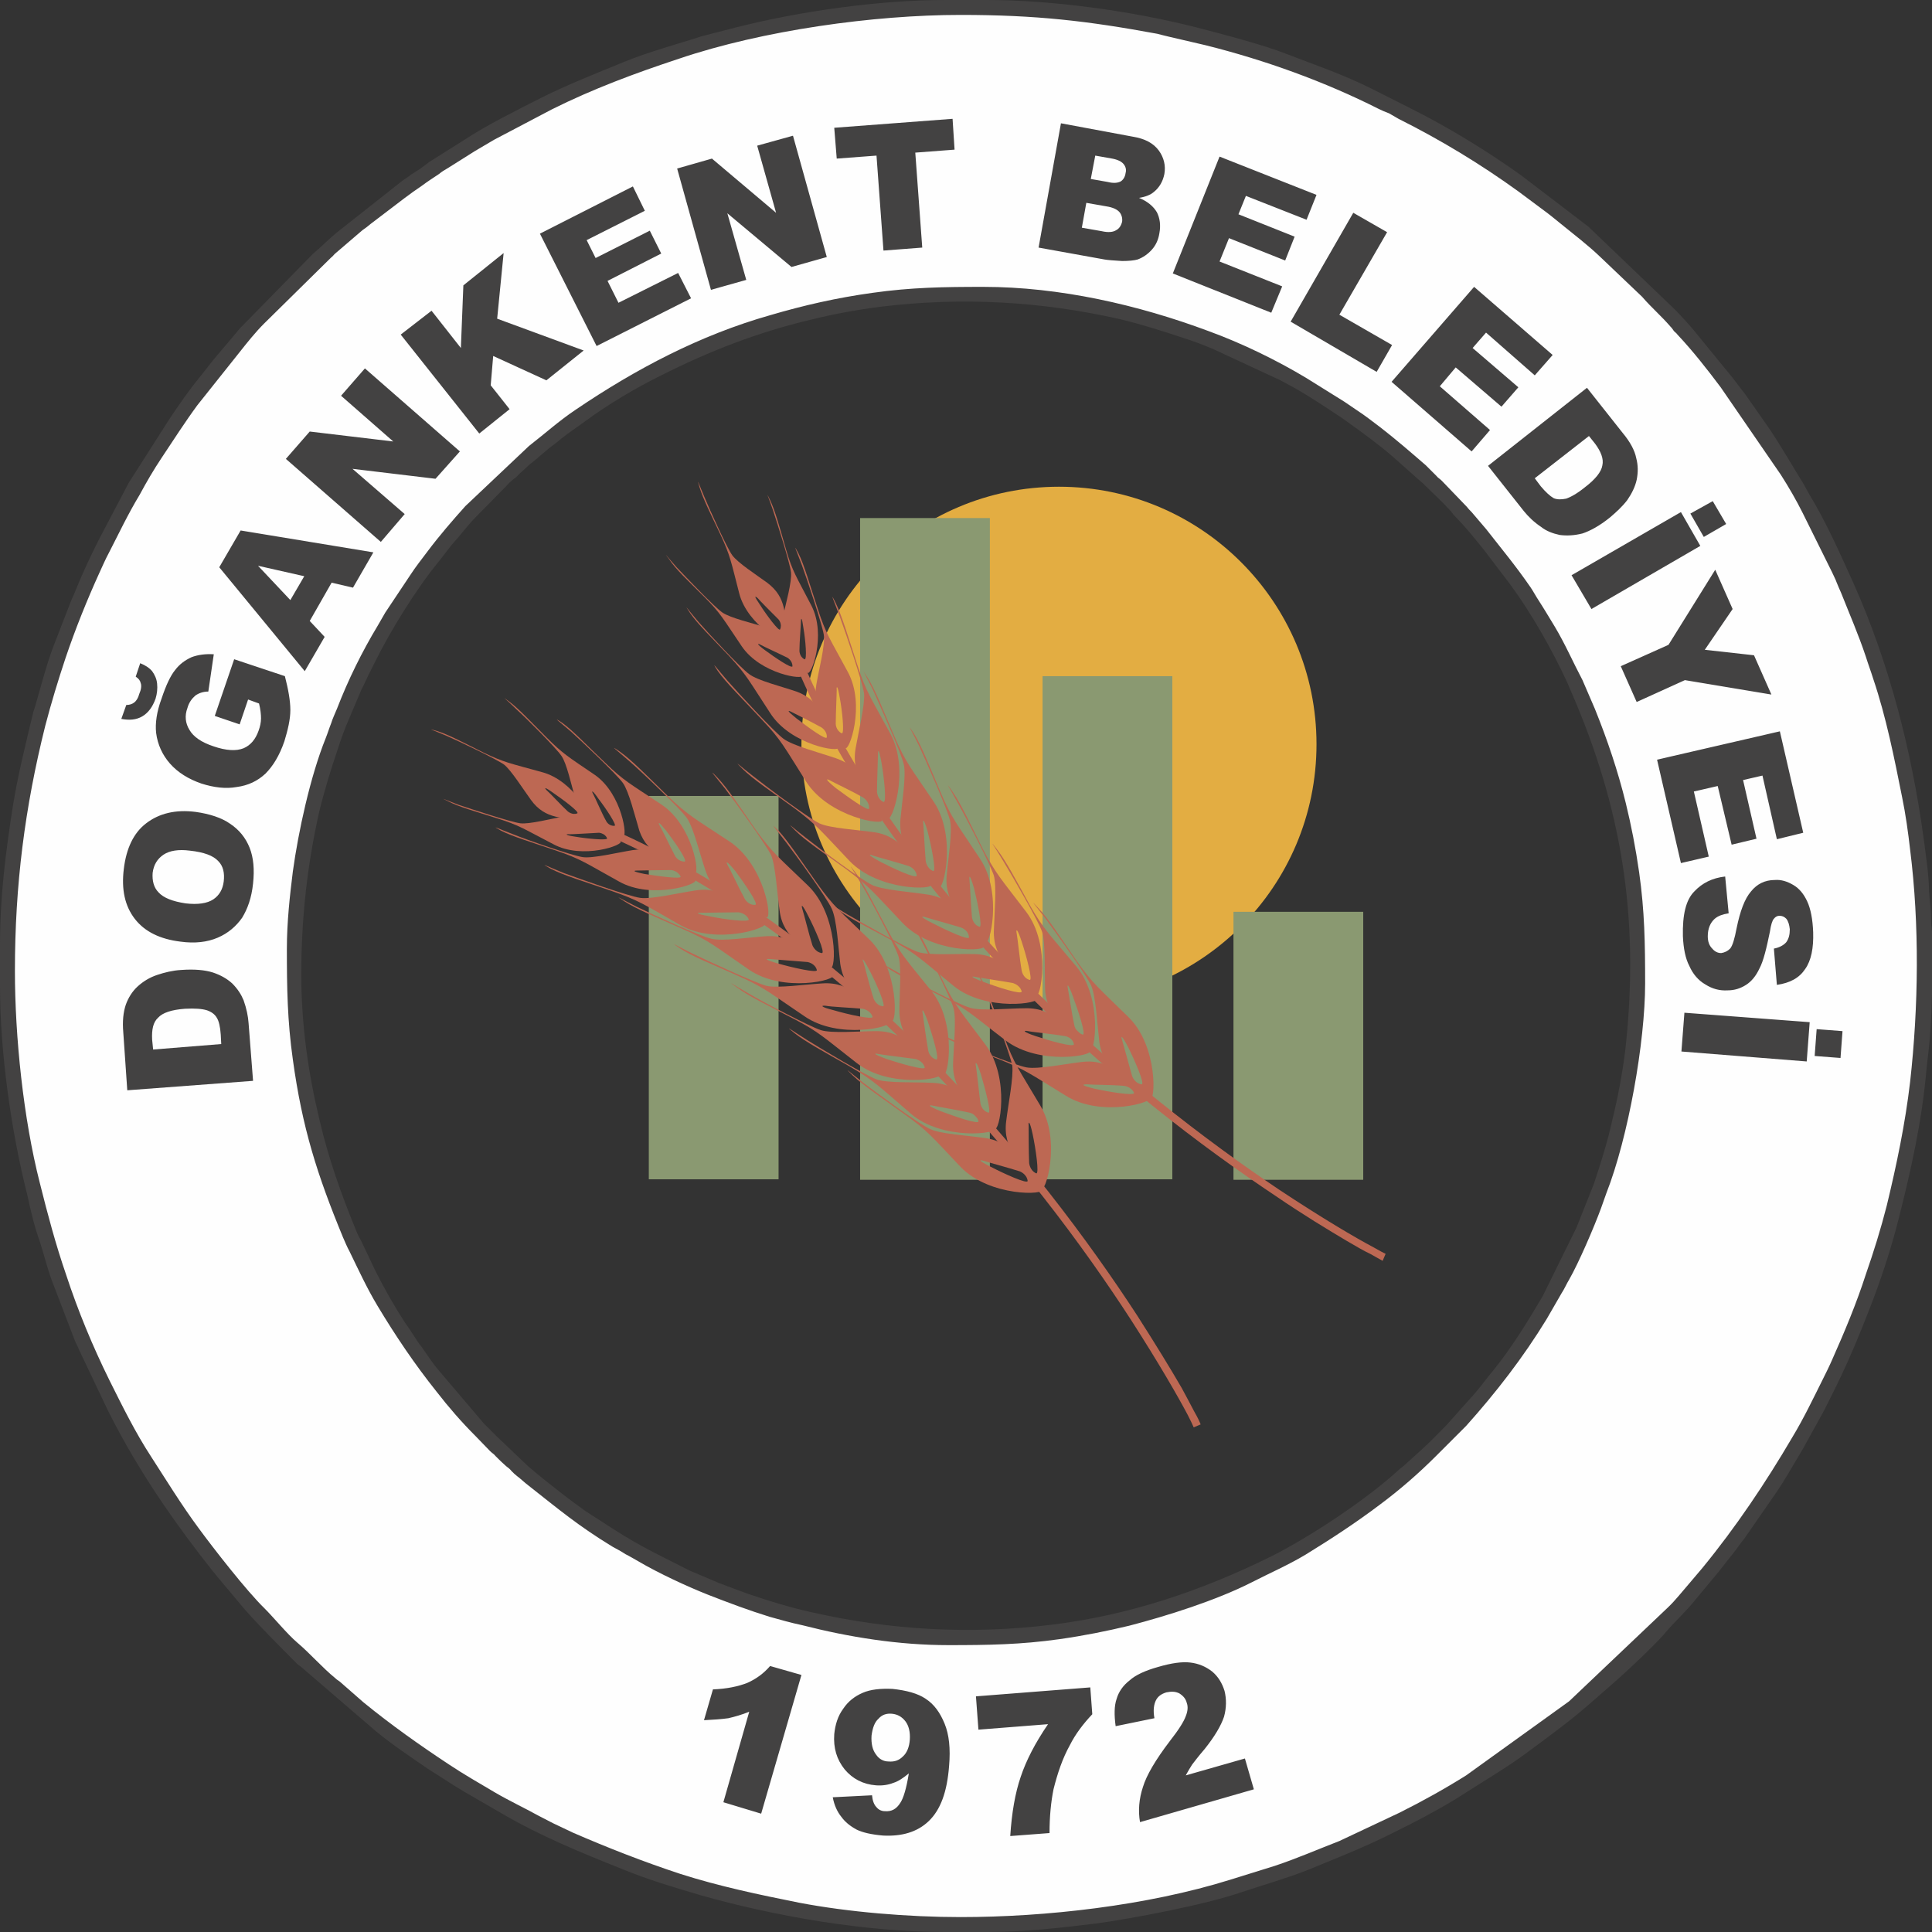 <?xml version="1.0" encoding="UTF-8"?>
<!DOCTYPE svg PUBLIC "-//W3C//DTD SVG 1.1//EN" "http://www.w3.org/Graphics/SVG/1.1/DTD/svg11.dtd">
<!-- Creator: CorelDRAW 2020 (64-Bit) -->
<svg xmlns="http://www.w3.org/2000/svg" xml:space="preserve" width="522px" height="522px" version="1.1" style="shape-rendering:geometricPrecision; text-rendering:geometricPrecision; image-rendering:optimizeQuality; fill-rule:evenodd; clip-rule:evenodd"
viewBox="0 0 388600 388600"
 xmlns:xlink="http://www.w3.org/1999/xlink"
 xmlns:xodm="http://www.corel.com/coreldraw/odm/2003">
 <rect x="0" y="0" width="388600" height="388600" fill="#333333" stroke="none"/>
 <defs>
  <style type="text/css">
   <![CDATA[
    .fil0 {fill:#FEFEFE}
    .fil1 {fill:#434242}
    .fil3 {fill:#8A9971}
    .fil2 {fill:#E3AD42}
    .fil4 {fill:#434242;fill-rule:nonzero}
    .fil5 {fill:#BD6853;fill-rule:nonzero}
   ]]>
  </style>
 </defs>
 <g id="Layer_x0020_1">
  <g id="_2203659383760">
   <path class="fil0" d="M194300 1700c106400,0 192600,86200 192600,192600 0,106300 -86200,192600 -192600,192600 -106400,0 -192600,-86300 -192600,-192600 0,-106400 86200,-192600 192600,-192600zm0 56700c75000,0 135900,60800 135900,135900 0,75000 -60900,135900 -135900,135900 -75100,0 -135900,-60900 -135900,-135900 0,-75100 60800,-135900 135900,-135900z"/>
   <g>
    <path class="fil1" d="M3000 195300c0,-17300 2000,-32900 6100,-49300 1200,-4600 2600,-9200 4100,-13700 2000,-5900 4300,-11600 6800,-17100 600,-1300 1200,-2700 1900,-4000 2000,-3900 3900,-7900 6200,-11700 1400,-2600 2800,-5000 4400,-7400 2400,-3600 4700,-7200 7200,-10600l8600 -10800c1500,-1900 3100,-3900 4800,-5600l13500 -13300c300,-200 400,-400 700,-700l5600 -4800c600,-400 1100,-800 1700,-1300l6700 -5100c1200,-900 2300,-1700 3500,-2500 1200,-900 2300,-1600 3500,-2400 600,-500 1100,-800 1800,-1200l5400 -3400c1300,-800 2600,-1500 3900,-2300l11600 -6100c8200,-4100 16800,-7300 25600,-10200 16800,-5700 39200,-8800 56600,-8800 15200,0 25500,1200 39600,3800 700,200 1600,400 2400,600l7300 1700c12000,3000 23900,7300 34800,12800 800,400 1300,600 2100,900l1900 1100c8400,4200 16500,9100 24100,14600l5100 3800c1100,800 2200,1700 3300,2600 2700,2200 5600,4400 8100,6800l8400 8000c1800,2100 3900,3900 5700,6000 400,400 400,500 700,900 300,300 500,400 700,700 3100,3300 6000,7000 8700,10600l12100 17600c1600,2500 3100,5100 4400,7700l5900 11900c300,700 700,1400 900,2000 300,800 600,1400 900,2100 1700,4300 3500,8400 5000,12900 500,1600 1000,2900 1500,4500 2600,7700 4200,15800 5800,23800 700,3400 1200,7000 1600,10500 1900,15100 1700,31500 0,46700 -1000,8500 -2700,16600 -4700,24900 -1200,4700 -2600,9200 -4200,13800 -1900,5900 -4300,11600 -6700,17000 -600,1400 -1300,2800 -1900,4000 -2000,4000 -3900,8000 -6200,11800 -5400,9200 -11300,18000 -18100,26300l-2800 3300c-1400,1600 -2700,3300 -4200,4700l-19800 18800 -20700 14900c-4300,2700 -8800,5200 -13400,7500l-12100 5700c-4400,1700 -8500,3500 -13000,5000l-9000 2800c-16700,5200 -37000,7500 -54200,7500 -10400,0 -22600,-1000 -32500,-2900 -8000,-1600 -16100,-3300 -23900,-5800 -7300,-2400 -14700,-5300 -21600,-8300 -1300,-600 -2700,-1300 -4000,-1900l-2900 -1500c-2900,-1600 -5900,-3000 -8800,-4700 -3200,-1900 -6200,-3600 -9200,-5600 -5900,-3900 -11700,-8000 -17200,-12500l-4800 -4200c-400,-300 -500,-300 -800,-600 -2700,-2200 -5100,-5000 -7700,-7200 -2000,-1700 -4700,-5000 -6600,-6900 -3600,-3500 -10300,-12100 -13300,-16200 -3400,-4600 -6400,-9500 -9500,-14300 -3200,-4900 -5800,-10200 -8400,-15400 -3400,-6900 -6300,-13900 -8700,-21200 -2100,-6100 -3700,-12100 -5300,-18500 -3300,-12900 -5000,-29400 -5000,-42600zm385600 -8000l0 12600c-100,4700 -400,9300 -800,12400 -100,700 -200,1900 -300,2700 -900,10400 -3100,20300 -5600,30100 -1400,5700 -3700,12700 -5800,18000 -600,1500 -1100,2800 -1700,4300 -1700,4200 -3500,8300 -5500,12300 -700,1400 -1300,2600 -2000,4000l-4200 7600c-1500,2500 -2900,5000 -4500,7500 -400,600 -700,1100 -1200,1800l-6100 8800c-900,1100 -1600,2200 -2500,3300 -1000,1200 -1700,2200 -2600,3300l-5400 6500c-1300,1600 -4100,4300 -5000,5400 -2100,2600 -8300,8400 -11300,11000l-4700 4100c-3800,3300 -7800,6200 -11700,9100 -4100,3100 -8400,5600 -12600,8300 -3700,2400 -7500,4500 -11400,6500 -1400,700 -2600,1300 -4000,2000 -5400,2700 -11000,4900 -16600,7200 -4300,1700 -8900,3000 -13400,4500 -7600,2600 -22000,5300 -29300,6300 -7300,900 -14500,1700 -21900,1700l-8400 0c-15900,0 -34000,-3100 -49200,-7400 -5400,-1600 -10500,-3100 -15600,-5200 -8300,-3300 -16600,-6700 -24300,-11200l-7600 -4400c-1300,-800 -2500,-1500 -3700,-2300l-3600 -2300c-3500,-2400 -7100,-4800 -10400,-7500l-14300 -12300c-600,-600 -1000,-800 -1600,-1300 -2600,-2600 -9300,-9300 -11600,-12200l-4100 -4900c-500,-600 -900,-1100 -1400,-1700 -3500,-4400 -6900,-9000 -10100,-13700 -4000,-5900 -7700,-12100 -10900,-18500l-5800 -12200c-300,-800 -600,-1200 -900,-2000l-4100 -10700c-1200,-2900 -1900,-6000 -2900,-9100 -1100,-3000 -1800,-6100 -2500,-9300 -3200,-12600 -5500,-28600 -5500,-41900l0 -8400c0,-9800 1100,-18300 2500,-27400 1000,-6500 2700,-13200 4200,-19500 300,-900 500,-1500 700,-2300 1100,-3800 2100,-7700 3500,-11300l3300 -8500c300,-800 600,-1300 900,-2100 1400,-3500 3000,-6900 4700,-10300l6100 -11600 8100 -12700c2000,-3000 4000,-5900 6300,-8700 900,-1100 1700,-2200 2600,-3300l5400 -6400 14700 -15000c1600,-1300 3100,-2900 4700,-4200l13300 -10500c600,-400 1100,-700 1700,-1200 700,-400 1200,-800 1900,-1200 600,-500 1100,-800 1700,-1300l7300 -4600c4400,-2900 10500,-5900 15200,-8300 5400,-2700 11000,-4900 16600,-7200 5100,-2100 10500,-3500 15700,-5200l7000 -1800c12600,-3200 28600,-5500 42000,-5500l8400 0c13100,0 29200,2200 42100,5500 5400,1400 13500,3500 18300,5400l8700 3300c2800,1100 5600,2300 8200,3600 4700,2400 9300,4600 13800,7100 5700,3200 11100,6600 16400,10400l13500 10300 16700 16000c1600,1500 4300,4500 5600,6200l6700 8200c900,1200 1700,2200 2600,3400l4900 7000c2400,3600 4500,7300 6800,11000 400,700 700,1300 1100,2000 3400,5600 6200,11900 8900,17900 7200,16100 11700,33700 14100,51200 400,3000 1100,7700 1100,10700 100,1800 400,3600 400,5500 0,1200 100,1800 200,2600z"/>
    <path class="fil1" d="M60600 196000c0,-11300 1200,-22000 3600,-32700 1100,-4500 2400,-8700 3800,-12800 600,-1900 1400,-4100 2200,-5900l2500 -5900c500,-900 800,-1700 1300,-2700 500,-1000 900,-1800 1400,-2800 3100,-6300 8300,-14700 12800,-20200 1300,-1600 2300,-3100 3700,-4600 1300,-1500 2400,-3000 3800,-4400l6100 -6200c400,-400 600,-700 1000,-1000 500,-500 700,-500 1200,-1000 700,-800 1300,-1200 2000,-1900 500,-500 700,-600 1200,-1000l3300 -2800c800,-600 1500,-1100 2300,-1800 1600,-1300 3200,-2300 4800,-3500 4600,-3400 10300,-6800 15400,-9300 9700,-4900 19500,-8700 30100,-11200 4400,-1100 9300,-2000 14000,-2600 16300,-2000 32300,-1100 48200,2500 4500,1100 8600,2400 12800,3800 1900,600 4000,1400 5900,2200l12700 5900c600,200 800,400 1400,700 3500,1800 6900,4000 10200,6200 900,600 1700,1100 2500,1700 3200,2300 6400,4600 9400,7200l5400 4800c400,300 700,600 1100,1000 1700,1700 3500,3300 5100,5100 400,500 500,700 1000,1200 2000,2000 3800,4300 5600,6500l5400 7100c4200,5700 8400,13100 11400,19600l1800 4200c9700,23200 12700,44900 9900,69900 -600,4800 -1500,9500 -2600,14000 -1000,4500 -2300,8600 -3700,12800l-3500 8800 -6800 13800c-3000,5100 -6200,10300 -9900,14900 -1300,1500 -2400,3100 -3700,4600l-5800 6500c-1700,1700 -3400,3500 -5200,5100l-3200 2900c-400,400 -700,500 -1100,900 -6500,6000 -18000,13600 -25800,17500 -14000,6900 -28500,11800 -44100,13700 -16300,2000 -32300,1100 -48200,-2500 -4500,-1000 -8700,-2300 -12800,-3700 -1900,-700 -4100,-1500 -5900,-2200l-5900 -2500c-8000,-4100 -10200,-4900 -18500,-10400 -800,-500 -1600,-1000 -2500,-1600 -1600,-1200 -3200,-2300 -4700,-3500 -2300,-1800 -4600,-3600 -6800,-5500l-6400 -6100c-700,-700 -1300,-1300 -2000,-2000 -400,-400 -700,-700 -1000,-1100l-8500 -10000c-1300,-1500 -2300,-3100 -3500,-4800 -600,-700 -1100,-1500 -1600,-2300 -600,-900 -1100,-1700 -1700,-2500 -2200,-3400 -4200,-6900 -6000,-10500l-2700 -5700c-500,-900 -900,-1700 -1300,-2700 -2900,-7100 -5400,-14100 -7200,-21800 -2300,-9500 -3700,-19300 -3700,-29400zm-2900 -5200c0,7900 100,14500 1200,22300 1900,13800 4900,23200 10100,35800 400,900 800,1900 1300,2800 1800,3700 3500,7400 5600,10900 3600,6000 7500,11800 11900,17300 2400,3100 5000,6100 7800,8900l3000 3100c400,400 700,500 1100,1000 700,700 1400,1400 2100,2000 500,400 700,500 1100,1000 500,500 600,600 1100,1000 800,600 1500,1300 2300,1900 6100,4800 10000,8100 16900,12300 900,500 1700,900 2600,1500 1000,500 1800,1000 2700,1500 3900,2300 9700,5000 14000,6700 4100,1600 8100,3100 12300,4400 2200,600 4200,1200 6600,1700 9400,2400 19300,4000 29400,4000 7900,0 14500,-100 22300,-1200 4900,-700 9400,-1600 14000,-2700 7700,-2000 17500,-5100 24600,-8700 3700,-1900 7400,-3500 10900,-5600 5200,-3200 10100,-6400 15000,-10100 3900,-2900 7700,-6200 11200,-9700l6100 -6100c6000,-6700 11500,-13800 16200,-21500l3000 -5200c600,-900 1000,-1900 1500,-2700 1900,-3300 5000,-10500 6400,-14300 400,-1100 700,-2000 1100,-3100 4400,-11200 7800,-30400 7800,-42200 0,-8000 -100,-14500 -1200,-22300 -700,-4900 -1600,-9500 -2700,-14000 -1600,-6500 -3700,-12700 -6200,-18900l-2500 -5800c-1900,-3600 -3500,-7300 -5600,-10800 -1100,-1800 -2100,-3500 -3200,-5200 -600,-900 -1000,-1700 -1600,-2600 -3100,-4500 -5800,-7700 -9000,-11800l-2900 -3400c-500,-500 -600,-600 -1000,-1100l-5000 -5200c-500,-500 -700,-500 -1100,-1000 -700,-700 -1400,-1400 -2100,-2100 -3000,-2600 -6000,-5200 -9100,-7600 -1600,-1200 -3100,-2400 -4800,-3500 -900,-600 -1600,-1100 -2500,-1700l-7700 -4800c-6000,-3600 -13000,-7000 -19600,-9400 -14200,-5300 -30000,-8900 -45300,-8900 -8000,0 -14500,100 -22300,1200 -7200,1000 -13800,2500 -20600,4500 -14100,4000 -27000,10800 -39100,19000 -3300,2200 -6300,4900 -9400,7300l-12800 12100c-2600,2900 -5200,5900 -7600,9100 -1200,1600 -2400,3100 -3500,4800l-5000 7500c-500,900 -1000,1700 -1500,2600 -3200,5300 -6000,11000 -8200,16700 -400,1000 -900,2000 -1200,3000 -400,1000 -700,2000 -1100,3000 -3100,7700 -5500,18800 -6600,26800 -600,4800 -1200,10200 -1200,15500z"/>
   </g>
   <circle class="fil2" cx="213000" cy="149700" r="51800"/>
   <rect class="fil3" x="173000" y="104200" width="26100" height="133100"/>
   <rect class="fil3" x="209700" y="136000" width="26100" height="101200"/>
   <rect class="fil3" x="248100" y="183400" width="26100" height="53900"/>
   <rect class="fil3" x="130500" y="160100" width="26100" height="77100"/>
   <path class="fil4" d="M25600 219300l-800 -11600c-200,-2300 0,-4100 500,-5600 500,-1400 1300,-2700 2400,-3700 1100,-1000 2400,-1800 3900,-2300 1500,-500 3100,-900 4800,-1000 2700,-200 4800,0 6400,500 1500,500 2800,1200 3900,2200 1100,1100 1800,2200 2300,3400 600,1700 900,3200 1000,4600l900 11600 -25300 1900zm5200 -8200l13700 -1100 -100 -1900c-100,-1600 -400,-2800 -800,-3400 -400,-700 -1100,-1200 -2000,-1500 -1000,-300 -2400,-400 -4400,-300 -2700,200 -4500,800 -5400,1800 -1000,900 -1300,2400 -1200,4400l200 2000zm5500 -21700c-4100,-500 -7200,-2000 -9200,-4600 -2000,-2600 -2700,-5900 -2200,-10000 500,-4200 2000,-7300 4500,-9200 2600,-2000 5900,-2800 9900,-2300 2900,400 5300,1200 7000,2400 1800,1200 3100,2800 3900,4800 800,2000 1000,4400 700,7200 -300,2900 -1100,5100 -2200,6900 -1200,1700 -2800,3100 -4900,4000 -2100,900 -4600,1200 -7500,800zm1000 -7700c2500,300 4400,0 5600,-800 1200,-800 1900,-2000 2100,-3600 200,-1700 -100,-3100 -1100,-4100 -1000,-1100 -2900,-1800 -5700,-2100 -2300,-300 -4100,0 -5300,800 -1200,800 -2000,2000 -2200,3700 -100,1500 200,2900 1200,3900 1000,1100 2800,1800 5400,2200zm10900 -36000l-5000 -1700 3900 -11400 10200 3400c700,2700 1100,5000 1100,6800 0,1900 -500,4000 -1200,6300 -1000,2900 -2300,5000 -3800,6500 -1600,1500 -3500,2400 -5800,2700 -2200,400 -4600,100 -7100,-700 -2600,-900 -4700,-2200 -6300,-4000 -1500,-1700 -2500,-3800 -2800,-6200 -200,-1900 100,-4200 1100,-6900 900,-2700 1800,-4600 2700,-5700 900,-1200 2000,-2000 3300,-2600 1300,-500 2800,-700 4500,-600l-1100 7500c-1000,0 -1900,300 -2600,800 -700,600 -1300,1400 -1600,2500 -600,1600 -400,3100 400,4400 800,1400 2400,2500 4800,3300 2600,900 4600,1000 6100,400 1400,-600 2400,-1800 3000,-3500 300,-800 500,-1700 500,-2500 0,-800 -100,-1800 -400,-3000l-2200 -800 -1700 5000zm-20900 -9600l900 -2700c1000,400 1800,900 2400,1600 500,700 900,1500 1000,2500 100,1000 0,2000 -300,3000 -600,1700 -1500,2900 -2700,3600 -1200,700 -2600,800 -4200,500l1000 -2800c700,0 1200,-200 1600,-500 400,-300 800,-900 1000,-1700 400,-900 500,-1700 300,-2200 -100,-500 -400,-900 -1000,-1300zm39400 -18900l-4400 7700 3000 3200 -4000 6900 -17200 -20900 4300 -7400 26700 4400 -4100 7100 -4300 -1000zm-5500 -1300l-9300 -2100 6500 6900 2800 -4800zm-3700 -23600l4800 -5500 16800 2000 -10500 -9200 4800 -5500 19100 16700 -4900 5500 -16700 -2000 10500 9100 -4800 5600 -19100 -16700zm23100 -25000l6200 -4800 5900 7500 500 -12600 8100 -6500 -1300 13200 17400 6400 -7500 6000 -10700 -4900 -500 5900 3800 4800 -6100 4900 -15800 -19900zm28000 -20300l18700 -9500 2400 4900 -11700 5900 1800 3600 10900 -5500 2300 4600 -10800 5500 2200 4400 12000 -6000 2600 5100 -19000 9600 -11400 -22600zm27600 -13100l7000 -2000 12900 10900 -3800 -13500 7200 -2000 6800 24400 -7100 2000 -12900 -10800 3800 13400 -7100 2000 -6800 -24400zm31600 -8200l23800 -1800 400 6200 -7900 600 1400 19100 -7800 600 -1400 -19100 -8000 600 -500 -6200zm45600 -900l14500 2700c2400,400 4100,1300 5200,2800 1000,1400 1400,3000 1100,4700 -300,1500 -1000,2700 -2100,3600 -700,600 -1700,1000 -3000,1200 1700,700 2900,1700 3600,2900 600,1200 800,2600 500,4200 -200,1300 -700,2400 -1500,3300 -800,900 -1800,1600 -2900,2000 -700,200 -1800,300 -3100,300 -1800,-100 -2900,-200 -3500,-300l-13300 -2400 4500 -25000zm6000 11200l3400 600c1200,300 2000,200 2600,-100 500,-300 900,-900 1000,-1700 200,-700 0,-1300 -400,-1800 -400,-500 -1200,-900 -2300,-1100l-3400 -600 -900 4700zm-1800 9800l4000 700c1300,300 2300,200 2900,-200 600,-300 1000,-900 1200,-1700 100,-700 -100,-1400 -500,-1900 -500,-600 -1400,-1000 -2700,-1200l-4000 -700 -900 5000zm27700 -14300l19500 7700 -2000 5000 -12200 -4800 -1500 3700 11300 4500 -1900 4800 -11300 -4500 -1900 4700 12600 5000 -2200 5300 -19800 -7900 9400 -23500zm26900 11300l6800 3900 -9600 16600 10600 6100 -3100 5400 -17300 -10100 12600 -21900zm24300 14900l15800 13700 -3600 4100 -9800 -8600 -2700 3100 9200 7900 -3400 3900 -9200 -7900 -3200 3800 10100 8800 -3700 4300 -16100 -14000 16600 -19100zm22700 20300l7200 9100c1500,1800 2400,3500 2700,5000 400,1500 400,2900 100,4400 -300,1400 -1000,2800 -1900,4100 -1000,1300 -2200,2400 -3500,3500 -2100,1700 -4000,2700 -5500,3200 -1600,400 -3100,500 -4600,300 -1400,-300 -2700,-800 -3700,-1600 -1500,-1000 -2600,-2100 -3500,-3200l-7200 -9100 19900 -15700zm400 9700l-10900 8500 1200 1600c1000,1200 1900,2000 2600,2400 700,300 1500,300 2500,100 900,-300 2200,-1000 3800,-2300 2100,-1600 3300,-3100 3500,-4400 300,-1300 -300,-2800 -1500,-4400l-1200 -1500zm18500 15300l3900 6800 -21900 12700 -4000 -6800 22000 -12700zm6400 -2200l2700 4600 -4500 2600 -2700 -4700 4500 -2500zm500 13800l3500 7900 -5600 8200 9900 1100 3500 7900 -17400 -2900 -9700 4400 -3200 -7200 9600 -4300 9400 -15100zm13000 32500l4700 20400 -5300 1300 -2900 -12800 -3900 900 2700 11800 -5000 1200 -2800 -11800 -4800 1100 3000 13100 -5600 1300 -4800 -20800 24700 -5700zm-11000 29200l700 7400c-1200,200 -2100,500 -2800,1100 -900,800 -1400,2000 -1400,3500 0,1100 300,1900 900,2500 500,600 1100,900 1800,900 700,-100 1300,-400 1800,-900 500,-600 900,-2000 1300,-4100 700,-3400 1600,-5900 2900,-7400 1200,-1500 2800,-2300 4800,-2300 1300,-100 2500,300 3700,1000 1200,700 2100,1800 2800,3300 700,1500 1100,3600 1200,6200 100,3200 -400,5700 -1600,7400 -1200,1800 -3000,2800 -5700,3200l-600 -7300c1100,-200 2000,-700 2500,-1300 500,-700 700,-1500 700,-2600 -100,-900 -300,-1600 -700,-2100 -400,-400 -800,-600 -1400,-600 -400,0 -800,200 -1100,600 -300,300 -600,1200 -800,2600 -700,3400 -1300,5900 -2100,7400 -700,1500 -1600,2600 -2700,3300 -1100,700 -2300,1100 -3700,1100 -1600,100 -3100,-300 -4500,-1200 -1400,-800 -2500,-2100 -3200,-3700 -800,-1500 -1200,-3600 -1300,-6000 -100,-4300 600,-7300 2300,-9000 1600,-1700 3600,-2700 6200,-3000zm17000 29300l-600 7900 -25200 -2000 600 -7800 25200 1900zm6600 1800l-400 5400 -5200 -400 400 -5400 5200 400z"/>
   <path class="fil4" d="M161200 336900l-8100 27900 -7600 -2300 5200 -18200c-1500,600 -2900,1000 -4200,1300 -1400,200 -3000,300 -4900,400l1800 -6200c2800,-100 5100,-600 6900,-1300 1800,-800 3300,-1900 4600,-3400l6300 1800zm6300 24600l7900 -400c100,1100 400,1900 900,2400 400,500 1000,800 1700,800 1300,100 2300,-400 3100,-1700 600,-900 1200,-2800 1700,-5900 -1100,900 -2100,1600 -3100,1900 -1000,400 -2200,600 -3500,500 -2600,-200 -4700,-1300 -6300,-3200 -1600,-2000 -2300,-4300 -2100,-7100 200,-1900 700,-3600 1800,-5100 1000,-1500 2300,-2500 3900,-3200 1600,-700 3600,-900 6000,-800 2800,300 5100,900 6700,2000 1700,1100 2900,2800 3800,5000 900,2200 1200,5000 900,8500 -400,5200 -1700,8800 -4100,11100 -2300,2200 -5400,3100 -9200,2900 -2300,-200 -4100,-600 -5300,-1200 -1300,-700 -2300,-1500 -3100,-2600 -800,-1000 -1400,-2300 -1700,-3900zm15500 -11600c100,-1500 -200,-2800 -900,-3700 -700,-900 -1600,-1400 -2700,-1500 -1100,-100 -2000,200 -2700,1000 -800,700 -1200,1900 -1400,3400 -100,1600 200,2900 900,3800 600,900 1500,1400 2500,1400 1200,100 2100,-200 2900,-1000 800,-700 1300,-1900 1400,-3400zm13300 -8700l23000 -1800 400 5400c-1800,1900 -3400,4000 -4500,6200 -1500,2700 -2500,5700 -3300,8900 -500,2500 -800,5400 -800,8800l-7900 600c300,-4700 1000,-8700 2100,-11900 1100,-3300 2900,-6800 5500,-10600l-14000 1100 -500 -6700zm55900 18700l-22900 6600c-400,-2300 -200,-4700 600,-7100 700,-2300 2500,-5400 5400,-9200 1800,-2300 2800,-3900 3200,-5000 400,-1000 500,-1900 200,-2700 -200,-800 -700,-1400 -1500,-1900 -800,-400 -1600,-400 -2600,-200 -1000,300 -1700,800 -2100,1600 -400,800 -600,2000 -300,3600l-7800 1600c-300,-2200 -300,-4100 200,-5500 400,-1400 1300,-2700 2600,-3700 1200,-1100 3200,-2000 5700,-2700 2700,-800 4900,-1100 6500,-900 1700,200 3100,800 4400,1800 1200,1000 2000,2300 2500,3900 400,1600 400,3400 -100,5200 -600,1800 -1900,4000 -3900,6500 -1300,1500 -2100,2600 -2500,3100 -400,600 -800,1300 -1300,2200l11900 -3400 1800 6200z"/>
   <g>
    <path class="fil5" d="M278700 252200c-400,-200 -1200,-600 -2400,-1300 -3600,-1900 -10400,-5900 -19000,-11600 -14300,-9600 -33800,-24300 -52200,-43200 -18400,-18900 -35800,-42000 -45900,-68600l-1400 600c10200,26800 27700,50000 46200,69100 18500,19000 38100,33700 52500,43300 5700,3900 10700,6900 14400,9100 1900,1100 3400,2000 4700,2600 1200,700 2000,1100 2500,1400l600 -1400 0 0z"/>
    <path class="fil5" d="M226900 210600c1300,2600 3500,7600 2700,7500 -1400,-200 -1900,-1700 -1900,-1700 -600,-2100 -1700,-6200 -2000,-7200 -300,-900 -100,-1100 1200,1400zm-16500 -25700c1900,2600 8200,11300 9100,13400 900,2100 1200,7700 1600,11100 700,5800 5000,7400 10200,11600 1100,900 1700,-10500 -4300,-16400 -6000,-5900 -7100,-6600 -10500,-11400 -3300,-4800 -5600,-8400 -7700,-10600 -2100,-2300 -300,-200 1600,2300z"/>
    <path class="fil5" d="M215800 200400c1000,2700 2700,7800 2000,7700 -1400,-400 -1700,-1800 -1700,-1800 -500,-2300 -1100,-6400 -1300,-7400 -200,-1000 0,-1200 1000,1500zm-14000 -27200c1700,2800 7100,12100 7800,14200 700,2200 500,7800 600,11200 100,5800 4200,7900 9000,12500 1000,1100 2700,-10200 -2700,-16700 -5400,-6500 -6500,-7300 -9400,-12400 -2800,-5100 -4800,-8900 -6600,-11200 -1900,-2500 -300,-300 1300,2400z"/>
    <path class="fil5" d="M205500 189400c900,2700 2300,7900 1600,7700 -1400,-400 -1600,-1900 -1600,-1900 -400,-2200 -800,-6400 -1000,-7400 -200,-1000 100,-1200 1000,1600zm-12800 -27800c1600,2800 6500,12300 7200,14500 600,2200 100,7800 0,11200 -100,5800 3900,8000 8400,12900 1000,1100 3200,-10100 -1900,-16800 -5100,-6700 -6100,-7600 -8800,-12800 -2600,-5200 -4400,-9100 -6100,-11500 -1800,-2600 -300,-300 1200,2500z"/>
    <path class="fil5" d="M195900 178600c700,2800 1800,8100 1100,7800 -1300,-400 -1500,-1900 -1500,-1900 -200,-2300 -400,-6500 -500,-7500 -100,-1000 100,-1100 900,1600zm-11000 -28500c1300,2900 5700,12700 6200,15000 500,2200 -400,7700 -700,11100 -400,5800 3400,8300 7700,13400 900,1200 3700,-9900 -1000,-16900 -4600,-7000 -5600,-7900 -7900,-13300 -2300,-5400 -3800,-9300 -5400,-11900 -1700,-2600 -300,-300 1100,2600z"/>
    <path class="fil5" d="M186600 167300c700,2800 1800,8100 1100,7900 -1300,-500 -1500,-2000 -1500,-2000 -200,-2300 -400,-6500 -500,-7500 -100,-1000 100,-1100 900,1600zm-11000 -28500c1300,2900 5700,12700 6200,15000 500,2200 -400,7800 -700,11100 -400,5900 3400,8300 7700,13500 900,1100 3700,-9900 -900,-17000 -4700,-7000 -5700,-7900 -8000,-13300 -2300,-5300 -3800,-9300 -5400,-11800 -1700,-2700 -300,-400 1100,2500z"/>
    <path class="fil5" d="M177300 153400c500,2800 1100,8200 400,7900 -1300,-600 -1300,-2100 -1300,-2100 0,-2300 200,-6500 200,-7500 0,-1000 200,-1100 700,1700zm-8400 -29400c1100,3000 4600,13200 4900,15500 200,2200 -1100,7600 -1700,11000 -1000,5700 2600,8500 6400,14100 800,1200 4600,-9600 600,-17000 -4000,-7400 -4900,-8400 -6700,-14000 -1800,-5500 -3000,-9600 -4300,-12300 -1400,-2800 -300,-300 800,2700z"/>
    <path class="fil5" d="M168900 140300c500,2600 1000,7400 400,7200 -1200,-600 -1200,-1900 -1200,-1900 0,-2100 200,-5900 200,-6800 -100,-900 200,-1000 600,1500zm-7600 -26600c1000,2700 4100,12000 4400,14000 300,2100 -1000,7000 -1500,10000 -900,5200 2400,7700 5800,12700 700,1100 4200,-8600 500,-15300 -3600,-6700 -4400,-7600 -6000,-12600 -1700,-5100 -2700,-8800 -3900,-11200 -1300,-2500 -300,-300 700,2400z"/>
    <path class="fil5" d="M161600 126300c400,2300 800,6600 200,6300 -1000,-500 -1000,-1700 -1000,-1700 0,-1800 300,-5100 300,-5900 0,-800 200,-900 500,1300zm-6100 -23600c800,2400 3400,10600 3600,12400 200,1900 -1000,6200 -1600,8800 -900,4900 1700,7300 4900,11400 700,900 3900,-7500 800,-13500 -3100,-6000 -3800,-6800 -5100,-11300 -1300,-4500 -2200,-7800 -3200,-9900 -1100,-2300 -200,-300 600,2100z"/>
    <path class="fil5" d="M175600 172100c900,300 5000,1400 7200,2100 0,0 1400,500 1600,1900 0,800 -4900,-1500 -7400,-2800 -2600,-1400 -2300,-1600 -1400,-1200zm-26300 -17500c2100,2100 5700,4500 10400,7900 4700,3500 5400,4600 11200,10700 5900,6100 17200,5800 16300,4700 -4000,-5300 -5600,-9600 -11300,-10500 -3400,-500 -9000,-800 -11100,-1800 -2100,-1000 -10700,-7400 -13200,-9400 -2500,-1900 -4500,-3800 -2300,-1600z"/>
    <path class="fil5" d="M186200 184500c900,300 5000,1400 7200,2100 0,0 1400,500 1500,1900 100,800 -4800,-1500 -7300,-2800 -2600,-1300 -2400,-1500 -1400,-1200zm-26300 -17500c2100,2100 5700,4500 10400,7900 4700,3500 5400,4600 11200,10700 5800,6200 17200,5800 16300,4700 -4100,-5300 -5600,-9600 -11400,-10400 -3300,-500 -8900,-900 -11000,-1900 -2100,-1000 -10700,-7400 -13200,-9400 -2500,-1900 -4500,-3800 -2300,-1600z"/>
    <path class="fil5" d="M196200 196500c1000,200 5200,800 7400,1200 0,0 1500,300 1900,1700 100,800 -5000,-900 -7700,-1900 -2700,-1000 -2500,-1200 -1600,-1000zm-28200 -13900c2300,1800 6100,3700 11300,6500 5100,2800 5900,3800 12500,9200 6500,5300 17800,3500 16700,2500 -4700,-4800 -6800,-8800 -12600,-8900 -3400,-100 -9000,300 -11200,-400 -2200,-700 -11500,-6000 -14300,-7600 -2700,-1600 -4900,-3200 -2400,-1300z"/>
    <path class="fil5" d="M206800 207400c900,200 5100,600 7400,1000 0,0 1500,200 1800,1600 200,800 -5000,-700 -7700,-1600 -2700,-900 -2500,-1200 -1500,-1000zm-28700 -13000c2400,1700 6200,3500 11500,6100 5200,2600 6000,3700 12700,8800 6800,5100 18000,3000 16900,2000 -4900,-4600 -7100,-8600 -12900,-8500 -3400,0 -9000,600 -11200,-100 -2200,-600 -11700,-5600 -14500,-7100 -2800,-1500 -5100,-3100 -2500,-1200z"/>
    <path class="fil5" d="M218600 218100c1000,100 5200,100 7400,300 0,0 1500,100 2100,1400 200,700 -5100,-200 -7900,-800 -2800,-700 -2600,-900 -1600,-900zm-29900 -10100c2600,1500 6600,2900 12100,5000 5400,2100 6400,3000 13600,7400 7200,4500 18100,1200 16900,300 -5300,-4000 -7900,-7800 -13700,-7100 -3400,400 -8800,1500 -11100,1100 -2300,-400 -12300,-4400 -15200,-5700 -2900,-1200 -5300,-2500 -2600,-1000z"/>
    <path class="fil5" d="M167000 157000c900,500 4700,2300 6600,3400 0,0 1300,800 1200,2200 0,800 -4400,-2400 -6700,-4100 -2200,-1800 -2000,-2000 -1100,-1500zm-22600 -22000c1700,2400 4800,5400 8800,9700 4000,4200 4500,5500 9000,12600 4600,7100 15800,8900 15200,7600 -3100,-6000 -3800,-10500 -9300,-12400 -3200,-1100 -8600,-2500 -10500,-3900 -1800,-1300 -9100,-9200 -11200,-11600 -2100,-2400 -3700,-4600 -2000,-2000z"/>
    <path class="fil5" d="M159200 143200c800,400 4200,2100 6000,3100 0,0 1200,700 1100,2000 -100,700 -4000,-2200 -6100,-3800 -2000,-1600 -1800,-1700 -1000,-1300zm-20400 -19900c1500,2200 4300,4900 7900,8700 3600,3900 4000,5000 8200,11400 4100,6500 14300,8100 13700,6900 -2800,-5400 -3400,-9400 -8400,-11200 -2900,-1000 -7800,-2200 -9500,-3500 -1700,-1200 -8300,-8300 -10200,-10500 -1900,-2200 -3300,-4200 -1700,-1800z"/>
    <path class="fil5" d="M153000 129700c700,400 3800,1800 5400,2600 0,0 1000,600 1000,1700 -100,600 -3600,-1800 -5500,-3200 -1800,-1300 -1600,-1500 -900,-1100zm-18400 -17200c1300,2000 3800,4300 7100,7600 3300,3300 3700,4300 7500,9900 3800,5600 12700,6900 12200,5800 -2100,-4700 -2900,-8200 -7600,-9700 -2600,-800 -6900,-1800 -8500,-2900 -1500,-1000 -7400,-7200 -9200,-9100 -1700,-1900 -3000,-3600 -1500,-1600z"/>
    <path class="fil5" d="M152400 120300c500,600 2900,3000 4200,4300 0,0 800,900 300,2000 -200,500 -2800,-3000 -4000,-4900 -1300,-1900 -1100,-1900 -500,-1400zm-11700 -22300c700,2300 2200,5300 4200,9500 2000,4300 2100,5300 3800,11900 1700,6500 9700,10700 9600,9500 -400,-5200 0,-8700 -4000,-11700 -2200,-1600 -5900,-4000 -7000,-5500 -1100,-1500 -4600,-9300 -5600,-11700 -1000,-2300 -1700,-4400 -1000,-2000z"/>
   </g>
   <g>
    <path class="fil5" d="M240100 287100c-200,-500 -600,-1300 -1200,-2500 -1900,-3600 -5800,-10400 -11400,-19100 -9400,-14500 -23800,-34200 -42500,-52800 -18600,-18700 -41500,-36300 -67900,-46800l500 -1400c26700,10600 49700,28400 68500,47100 18700,18800 33200,38500 42700,53100 3700,5800 6700,10700 8900,14500 1000,1900 1900,3500 2500,4700 700,1200 1100,2100 1300,2600l-1400 600 0 0z"/>
    <path class="fil5" d="M199300 234700c2500,1300 7500,3600 7400,2800 -200,-1400 -1600,-1900 -1600,-1900 -2200,-700 -6300,-1800 -7200,-2100 -1000,-300 -1200,-100 1400,1200zm-25500 -16800c2500,1900 11200,8300 13300,9200 2100,1000 7600,1300 11000,1800 5800,800 7300,5100 11500,10300 900,1200 -10500,1600 -16400,-4500 -5800,-6100 -6500,-7200 -11300,-10600 -4700,-3400 -8300,-5800 -10400,-7800 -2300,-2200 -300,-400 2300,1600z"/>
    <path class="fil5" d="M189200 223500c2700,1000 7800,2800 7600,2000 -300,-1400 -1800,-1700 -1800,-1700 -2200,-500 -6400,-1200 -7300,-1400 -1000,-200 -1200,0 1500,1100zm-27000 -14400c2700,1700 11900,7200 14100,8000 2200,800 7800,500 11200,700 5800,200 7800,4300 12400,9200 1000,1000 -10300,2500 -16700,-3000 -6400,-5500 -7200,-6500 -12300,-9500 -5100,-2900 -8800,-4900 -11100,-6700 -2500,-2000 -300,-400 2400,1300z"/>
    <path class="fil5" d="M178300 213000c2700,900 7900,2400 7700,1700 -400,-1400 -1900,-1700 -1900,-1700 -2200,-300 -6400,-800 -7400,-1000 -1000,-200 -1100,0 1600,1000zm-27600 -13100c2700,1600 12200,6600 14400,7300 2200,700 7800,200 11200,200 5800,0 8000,4000 12800,8600 1100,1000 -10200,3000 -16800,-2200 -6700,-5200 -7500,-6200 -12700,-8900 -5200,-2700 -9000,-4500 -11400,-6300 -2600,-1800 -300,-300 2500,1300z"/>
    <path class="fil5" d="M167700 203200c2700,800 8000,2000 7800,1300 -500,-1400 -2000,-1600 -2000,-1600 -2200,-200 -6500,-400 -7400,-600 -1000,-100 -1200,200 1600,900zm-28400 -11400c2900,1400 12600,5900 14900,6500 2200,500 7800,-300 11200,-500 5800,-400 8200,3500 13300,7800 1100,900 -10000,3600 -16900,-1200 -7000,-4700 -7900,-5700 -13300,-8100 -5300,-2400 -9300,-3900 -11800,-5600 -2600,-1700 -300,-300 2600,1100z"/>
    <path class="fil5" d="M156500 193800c2800,800 8000,2000 7800,1300 -400,-1400 -1900,-1600 -1900,-1600 -2300,-200 -6500,-500 -7500,-600 -1000,-100 -1200,100 1600,900zm-28400 -11400c2900,1400 12700,5900 14900,6400 2300,600 7800,-300 11200,-500 5800,-300 8200,3500 13300,7800 1100,1000 -10000,3700 -16900,-1100 -7000,-4800 -7900,-5800 -13200,-8100 -5400,-2400 -9300,-4000 -11800,-5600 -2700,-1700 -300,-300 2500,1100z"/>
    <path class="fil5" d="M142700 184300c2800,600 8200,1300 7900,600 -600,-1300 -2100,-1400 -2100,-1400 -2300,0 -6500,100 -7500,100 -1000,0 -1100,200 1700,700zm-29300 -8700c3000,1100 13100,4700 15400,5000 2300,300 7700,-1000 11100,-1500 5700,-900 8500,2700 13900,6600 1200,800 -9600,4500 -16900,400 -7400,-4200 -8400,-5000 -13900,-6900 -5500,-1900 -9600,-3100 -12300,-4500 -2700,-1500 -300,-300 2700,900z"/>
    <path class="fil5" d="M129700 175800c2600,400 7400,1100 7200,500 -600,-1200 -1900,-1300 -1900,-1300 -2100,0 -5900,100 -6800,100 -900,0 -1000,200 1500,700zm-26500 -8000c2700,1100 11900,4300 14000,4600 2000,300 6900,-900 10000,-1400 5200,-800 7700,2500 12600,6000 1100,700 -8600,4100 -15300,300 -6700,-3700 -7600,-4500 -12600,-6200 -5000,-1700 -8700,-2800 -11100,-4000 -2500,-1400 -300,-300 2400,700z"/>
    <path class="fil5" d="M115800 168300c2300,400 6600,800 6300,300 -400,-1000 -1600,-1100 -1600,-1100 -1900,100 -5200,300 -6000,300 -800,-100 -900,200 1300,500zm-23500 -6400c2400,800 10600,3500 12400,3700 1800,200 6100,-900 8800,-1400 4900,-900 7200,1800 11300,5000 900,700 -7600,3800 -13500,600 -6000,-3100 -6800,-3800 -11300,-5200 -4400,-1400 -7700,-2300 -9800,-3400 -2300,-1100 -300,-200 2100,700z"/>
    <path class="fil5" d="M161400 182900c300,900 1300,5000 2000,7200 0,0 500,1400 1900,1600 800,100 -1400,-4900 -2700,-7400 -1300,-2600 -1500,-2400 -1200,-1400zm-17100 -26500c2000,2100 4400,5700 7700,10500 3400,4700 4600,5500 10600,11300 6000,5900 5600,17300 4400,16400 -5200,-4200 -9500,-5800 -10200,-11500 -500,-3400 -800,-9000 -1700,-11100 -1000,-2100 -7300,-10800 -9200,-13300 -2000,-2500 -3800,-4600 -1600,-2300z"/>
    <path class="fil5" d="M173700 193600c300,1000 1300,5100 2000,7200 0,0 500,1500 1900,1600 700,100 -1400,-4800 -2800,-7400 -1300,-2500 -1500,-2300 -1100,-1400zm-17100 -26500c2000,2200 4300,5700 7700,10500 3400,4800 4500,5500 10600,11400 6000,5900 5500,17300 4400,16300 -5200,-4100 -9500,-5700 -10300,-11500 -400,-3400 -700,-8900 -1700,-11000 -900,-2100 -7200,-10800 -9200,-13400 -1900,-2500 -3700,-4500 -1500,-2300z"/>
    <path class="fil5" d="M185600 203900c100,900 700,5100 1100,7400 0,0 200,1400 1600,1800 800,200 -800,-5000 -1700,-7700 -1000,-2700 -1200,-2500 -1000,-1500zm-13600 -28500c1800,2400 3600,6200 6400,11400 2700,5100 3700,6000 9000,12600 5200,6600 3300,17900 2200,16800 -4600,-4800 -8600,-6900 -8700,-12800 0,-3400 500,-8900 -200,-11100 -700,-2200 -5800,-11700 -7400,-14400 -1600,-2800 -3200,-5000 -1300,-2500z"/>
    <path class="fil5" d="M196300 214500c200,1000 600,5200 900,7400 0,0 200,1500 1600,1900 700,200 -700,-5000 -1500,-7700 -900,-2800 -1200,-2600 -1000,-1600zm-12700 -28900c1700,2500 3500,6400 6000,11600 2600,5300 3600,6200 8600,12900 5100,6800 2800,18000 1800,16900 -4500,-5000 -8400,-7200 -8300,-13000 100,-3400 700,-9000 100,-11200 -600,-2200 -5500,-11800 -7000,-14600 -1500,-2900 -3000,-5100 -1200,-2600z"/>
    <path class="fil5" d="M206900 226500c0,900 0,5200 100,7400 0,0 100,1500 1400,2100 700,300 -100,-5100 -700,-7900 -600,-2800 -900,-2600 -800,-1600zm-9700 -30000c1400,2500 2700,6600 4800,12100 2000,5500 2900,6400 7200,13700 4400,7200 1000,18100 100,16900 -4000,-5300 -7700,-8000 -6900,-13800 400,-3300 1500,-8800 1200,-11100 -400,-2200 -4300,-12300 -5500,-15200 -1200,-3000 -2500,-5400 -900,-2600z"/>
    <path class="fil5" d="M146400 174100c500,800 2300,4700 3400,6700 0,0 700,1300 2100,1200 800,-100 -2300,-4500 -4000,-6800 -1800,-2200 -2000,-2000 -1500,-1100zm-21700 -22900c2400,1700 5400,4800 9600,8900 4200,4000 5400,4500 12500,9200 7000,4700 8700,15900 7300,15200 -5900,-3100 -10300,-3800 -12200,-9400 -1100,-3200 -2400,-8600 -3700,-10500 -1300,-1900 -9100,-9300 -11500,-11400 -2400,-2100 -4600,-3800 -2000,-2000z"/>
    <path class="fil5" d="M132700 166100c500,800 2100,4200 3100,6100 0,0 600,1100 1900,1100 700,-100 -2100,-4100 -3700,-6200 -1600,-2000 -1700,-1800 -1300,-1000zm-19600 -20700c2200,1600 4800,4400 8600,8000 3800,3700 5000,4200 11300,8400 6400,4200 7900,14400 6700,13800 -5300,-2800 -9400,-3600 -11100,-8500 -900,-3000 -2100,-7900 -3300,-9600 -1200,-1700 -8300,-8400 -10400,-10300 -2200,-1900 -4200,-3400 -1800,-1800z"/>
    <path class="fil5" d="M119300 159700c400,700 1700,3800 2600,5400 0,0 500,1100 1700,1000 600,0 -1800,-3600 -3200,-5400 -1300,-1900 -1500,-1700 -1100,-1000zm-16900 -18600c1900,1400 4200,3900 7500,7200 3300,3300 4200,3800 9800,7600 5500,3900 6600,12800 5600,12300 -4700,-2100 -8200,-3000 -9600,-7700 -800,-2600 -1700,-7000 -2800,-8500 -1000,-1500 -7100,-7600 -9000,-9300 -1800,-1800 -3500,-3100 -1500,-1600z"/>
    <path class="fil5" d="M110000 159000c600,500 2900,3000 4200,4200 0,0 900,800 1900,400 600,-200 -2900,-2800 -4800,-4100 -1800,-1300 -1900,-1100 -1300,-500zm-22200 -12000c2300,700 5300,2300 9500,4400 4200,2000 5200,2100 11700,3900 6500,1700 10600,9800 9400,9700 -5100,-500 -8700,-100 -11600,-4100 -1600,-2200 -4000,-6000 -5400,-7100 -1500,-1100 -9300,-4800 -11600,-5800 -2300,-1000 -4400,-1700 -2000,-1000z"/>
   </g>
  </g>
 </g>
</svg>
